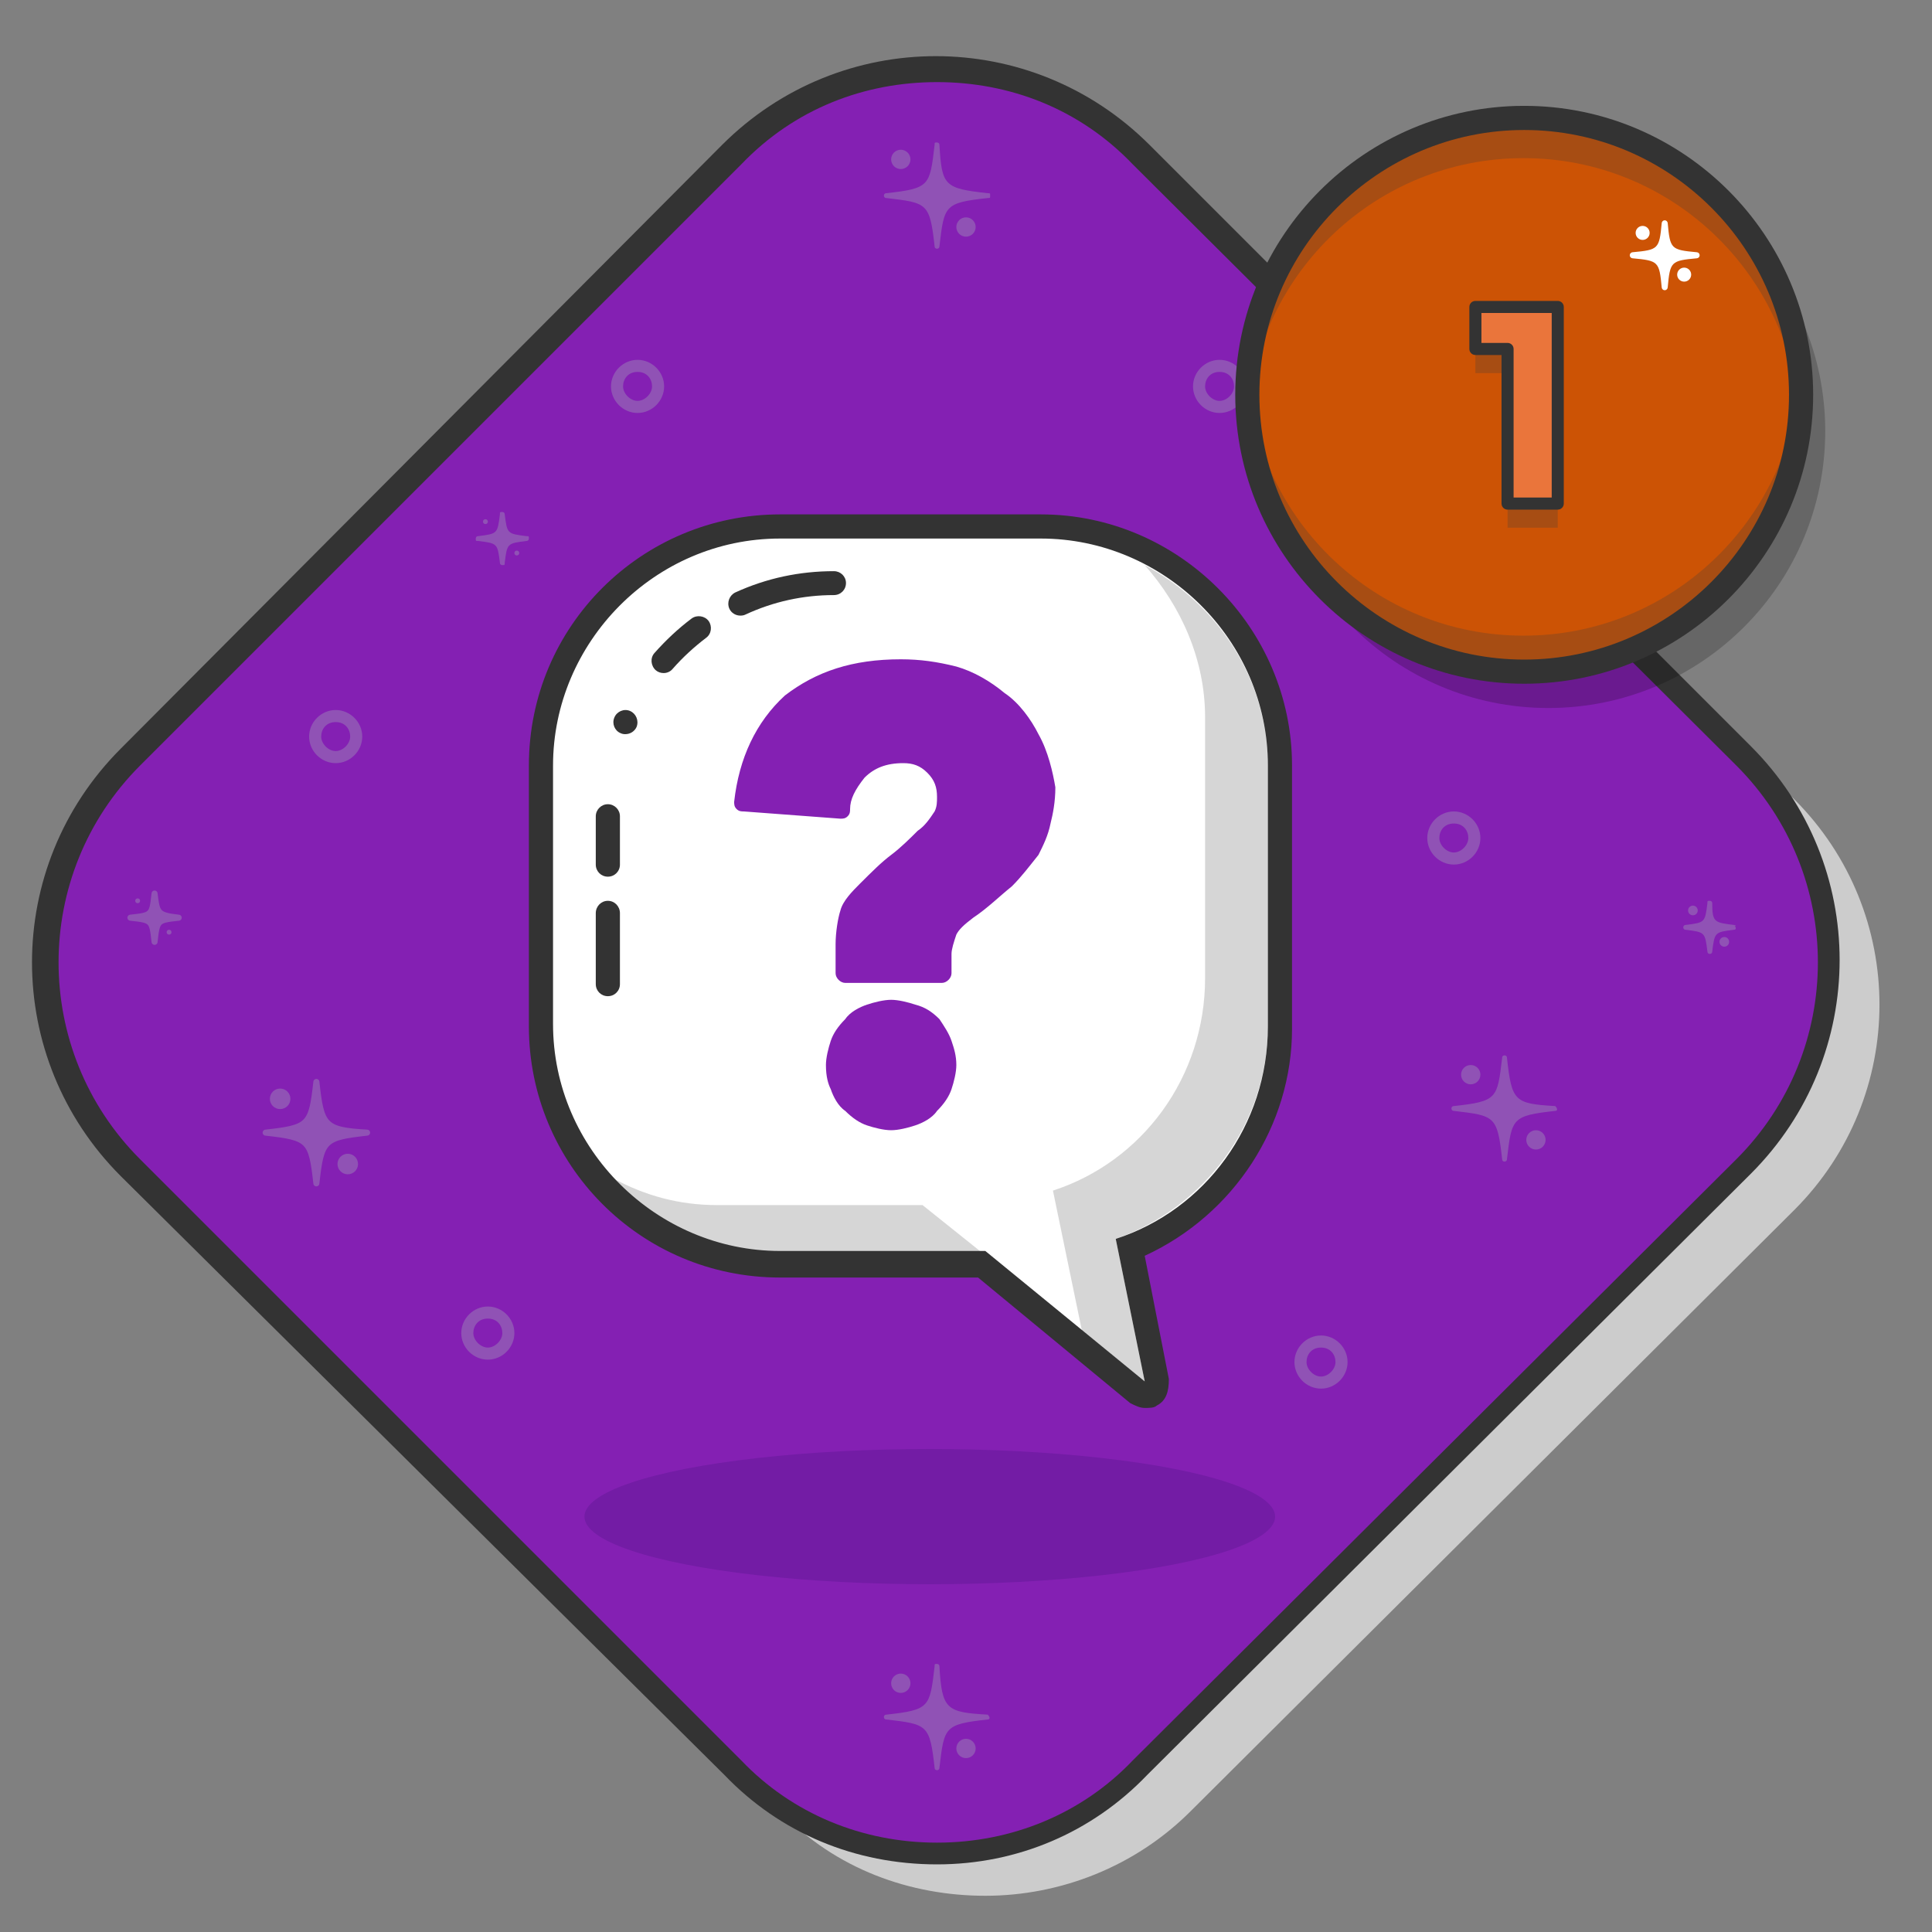 <?xml version="1.0" encoding="utf-8"?>
<!-- Generator: Adobe Illustrator 21.1.0, SVG Export Plug-In . SVG Version: 6.00 Build 0)  -->
<svg version="1.1" id="Layer_1" xmlns="http://www.w3.org/2000/svg" xmlns:xlink="http://www.w3.org/1999/xlink" x="0px" y="0px"
	 viewBox="0 0 80 80" style="enable-background:new 0 0 80 80;" xml:space="preserve">
<rect x="0" y="0" width="80" height="80" fill="#808080" stroke="none"/>
<style type="text/css">
	.st0{fill:none;}
	.st1{fill:#CCCCCC;}
	.st2{fill:#8420B3;}
	.st3{fill:#333333;}
	.st4{fill:#9052B5;stroke:#9052B5;stroke-width:0.25;stroke-linecap:round;stroke-linejoin:round;stroke-miterlimit:10;}
	.st5{fill:#9052B5;}
	.st6{fill:#FFFFFF;}
	.st7{opacity:0.2;}
	.st8{fill:#731CA5;}
	.st9{fill:#CC5305;}
	.st10{fill:#A74D13;}
	.st11{fill:#EA753B;}
</style>
<title>RS-DS-Badges</title>
<rect class="st0" width="80" height="80"/>
<g>
	<path class="st1" d="M40.8,4.7c-3.1,0-6.1,1.2-8.5,3.5L7.4,33.1c-4.7,4.7-4.7,12.3,0,17L32.3,75c2.3,2.4,5.4,3.5,8.5,3.5
		s6.2-1.2,8.5-3.5l25-24.9c4.7-4.7,4.7-12.3,0-17l-25-24.9C46.9,5.9,43.9,4.7,40.8,4.7"/>
</g>
<g>
	<path class="st2" d="M30.3,73.2L5.4,48.3c-4.7-4.7-4.7-12.3,0-17L30.3,6.4c4.7-4.7,12.3-4.7,17,0l24.9,24.9c4.7,4.7,4.7,12.3,0,17
		l-25,24.9C42.6,77.9,34.9,77.9,30.3,73.2z"/>
	<path class="st3" d="M38.8,77.2C38.7,77.2,38.7,77.2,38.8,77.2c-3.4,0-6.5-1.3-8.8-3.7L5,48.7C0.1,43.8,0.1,35.9,5,31L29.9,6
		c4.9-4.9,12.8-4.9,17.7,0l24.9,24.9c4.9,4.9,4.9,12.8,0,17.7l-25,24.9C45.2,75.9,42.1,77.2,38.8,77.2z M38.8,3.4
		c-3,0-5.9,1.1-8.1,3.4L5.8,31.7c-4.5,4.5-4.5,11.8,0,16.3l24.9,24.9l0,0c2.1,2.2,5,3.4,8.1,3.4s6-1.2,8.1-3.4l25-24.9
		c4.5-4.5,4.5-11.8,0-16.3l-25-24.9C44.7,4.5,41.8,3.4,38.8,3.4z"/>
</g>
<g>
	<path class="st4" d="M13.1,44.8c-0.2,1.8-0.3,1.9-2.1,2.1c1.8,0.2,1.9,0.3,2.1,2.1c0.2-1.8,0.3-1.9,2.1-2.1
		C13.4,46.8,13.3,46.6,13.1,44.8z"/>
	<circle class="st4" cx="11.6" cy="45.5" r="0.3"/>
	<circle class="st4" cx="14.4" cy="48.2" r="0.3"/>
</g>
<g>
	<path class="st5" d="M64.4,45.8c-1.7-0.1-1.8-0.2-2-2c0-0.1-0.1-0.1-0.1-0.1s-0.1,0-0.1,0.1c-0.2,1.7-0.2,1.8-2,2
		c-0.1,0-0.1,0.1-0.1,0.1s0,0.1,0.1,0.1c1.7,0.2,1.8,0.2,2,2c0,0.1,0.1,0.1,0.1,0.1s0.1,0,0.1-0.1c0.2-1.7,0.2-1.8,2-2
		C64.5,46,64.5,45.9,64.4,45.8C64.5,45.8,64.5,45.8,64.4,45.8z"/>
	<circle class="st5" cx="60.9" cy="44.5" r="0.4"/>
	<circle class="st5" cx="63.6" cy="47.2" r="0.4"/>
</g>
<g>
	<path class="st5" d="M40.9,8c-1.8-0.2-1.9-0.3-2-2c0-0.1-0.1-0.1-0.1-0.1c-0.1,0-0.1,0-0.1,0.1c-0.2,1.7-0.2,1.8-2,2
		c-0.1,0-0.1,0.1-0.1,0.1s0,0.1,0.1,0.1c1.7,0.2,1.8,0.2,2,2c0,0.1,0.1,0.1,0.1,0.1s0.1,0,0.1-0.1c0.2-1.7,0.2-1.8,2-2
		c0.1,0,0.1,0,0.1-0.1S41,8,40.9,8z"/>
	<circle class="st5" cx="37.3" cy="6.6" r="0.4"/>
	<circle class="st5" cx="40" cy="9.4" r="0.4"/>
</g>
<g>
	<path class="st5" d="M40.9,71c-1.7-0.1-1.9-0.2-2-2c0-0.1-0.1-0.1-0.1-0.1c-0.1,0-0.1,0-0.1,0.1c-0.2,1.7-0.2,1.8-2,2
		c-0.1,0-0.1,0.1-0.1,0.1s0,0.1,0.1,0.1c1.7,0.2,1.8,0.2,2,2c0,0.1,0.1,0.1,0.1,0.1s0.1,0,0.1-0.1c0.2-1.7,0.2-1.8,2-2
		C41,71.2,41,71.1,40.9,71C41,71,41,71,40.9,71z"/>
	<circle class="st5" cx="37.3" cy="69.7" r="0.4"/>
	<circle class="st5" cx="40" cy="72.4" r="0.4"/>
</g>
<g>
	<path class="st5" d="M71.8,38.3c-0.8-0.1-0.9-0.1-0.9-0.9c0-0.1-0.1-0.1-0.1-0.1c-0.1,0-0.1,0-0.1,0.1c-0.1,0.8-0.1,0.8-0.9,0.9
		c-0.1,0-0.1,0.1-0.1,0.1s0,0.1,0.1,0.1c0.8,0.1,0.8,0.1,0.9,0.9c0,0.1,0.1,0.1,0.1,0.1s0.1,0,0.1-0.1c0.1-0.8,0.1-0.8,0.9-0.9
		C71.9,38.5,71.9,38.4,71.8,38.3C71.9,38.4,71.9,38.3,71.8,38.3z"/>
	<circle class="st5" cx="70.1" cy="37.7" r="0.2"/>
	<circle class="st5" cx="71.4" cy="39" r="0.2"/>
</g>
<g>
	<path class="st4" d="M6.4,37c-0.1,0.9-0.1,0.9-1,1c0.9,0.1,0.9,0.1,1,1c0.1-0.9,0.1-0.9,1-1C6.5,37.9,6.5,37.8,6.4,37z"/>
	<circle class="st5" cx="5.7" cy="37.3" r="0.1"/>
	<circle class="st5" cx="7" cy="38.6" r="0.1"/>
</g>
<g>
	<path class="st5" d="M58.5,24.1c-0.8-0.1-0.8-0.1-0.9-0.9l0,0c0-0.1-0.1-0.1-0.1-0.1l0,0c-0.1,0-0.1,0-0.1,0.1
		c-0.1,0.8-0.1,0.8-0.9,0.9c-0.1,0-0.1,0.1-0.1,0.1c0,0.1,0,0.1,0.1,0.1c0.8,0.1,0.8,0.1,0.9,0.9c0,0.1,0.1,0.1,0.1,0.1
		s0.1,0,0.1-0.1c0.1-0.8,0.1-0.8,0.9-0.9c0.1,0,0.1-0.1,0.1-0.1C58.6,24.1,58.6,24.1,58.5,24.1z"/>
	<circle class="st5" cx="56.8" cy="23.5" r="0.2"/>
	<circle class="st5" cx="58.1" cy="24.8" r="0.2"/>
</g>
<g>
	<path class="st5" d="M21.8,22.2c-0.8-0.1-0.8-0.1-0.9-0.9c0-0.1-0.1-0.1-0.1-0.1c-0.1,0-0.1,0-0.1,0.1c-0.1,0.8-0.1,0.8-0.9,0.9
		c-0.1,0-0.1,0.1-0.1,0.1c0,0.1,0,0.1,0.1,0.1c0.8,0.1,0.8,0.1,0.9,0.9c0,0.1,0.1,0.1,0.1,0.1c0.1,0,0.1,0,0.1-0.1
		c0.1-0.8,0.1-0.8,0.9-0.9c0.1,0,0.1-0.1,0.1-0.1C21.9,22.2,21.9,22.2,21.8,22.2z"/>
	<circle class="st5" cx="20.1" cy="21.6" r="0.1"/>
	<circle class="st5" cx="21.4" cy="22.9" r="0.1"/>
</g>
<g>
	<g>
		<g>
			<path class="st6" d="M47.4,57.8c-0.1,0-0.2,0-0.3-0.1l-6.5-5.3h-8.3c-5.4,0-9.9-4.4-9.9-9.9V31.7c0-5.4,4.4-9.9,9.9-9.9h10.8
				c5.4,0,9.9,4.4,9.9,9.9v10.8c0,4-2.5,7.6-6.2,9.1l1.1,5.5c0,0.2-0.1,0.4-0.2,0.5C47.6,57.7,47.5,57.8,47.4,57.8z"/>
		</g>
		<g>
			<path class="st3" d="M43.1,22.3c5.1,0,9.4,4.2,9.4,9.4v10.8c0,4.1-2.6,7.6-6.3,8.8l0,0l1.2,5.9l-6.6-5.4h-8.5
				c-5.1,0-9.4-4.2-9.4-9.4V31.7c0-5.1,4.2-9.4,9.4-9.4L43.1,22.3 M43.1,21.3H32.3c-5.7,0-10.4,4.6-10.4,10.4v10.8
				c0,5.7,4.6,10.4,10.4,10.4h8.2l6.3,5.2c0.2,0.1,0.4,0.2,0.6,0.2c0.2,0,0.4,0,0.5-0.1c0.4-0.2,0.5-0.6,0.5-1.1l-1-5.1
				c3.7-1.7,6.1-5.4,6.1-9.4V31.7C53.5,26,48.8,21.3,43.1,21.3L43.1,21.3z"/>
		</g>
	</g>
	<g>
		<path class="st2" d="M38.9,42.2c-0.3-0.3-0.6-0.5-1-0.6c-0.3-0.1-0.7-0.2-1-0.2s-0.7,0.1-1,0.2c-0.3,0.1-0.7,0.3-0.9,0.6
			c-0.3,0.3-0.5,0.6-0.6,0.9c-0.1,0.3-0.2,0.7-0.2,1c0,0.5,0.1,0.8,0.2,1c0.1,0.3,0.3,0.7,0.6,0.9c0.3,0.3,0.6,0.5,0.9,0.6
			c0.3,0.1,0.7,0.2,1,0.2s0.7-0.1,1-0.2c0.3-0.1,0.7-0.3,0.9-0.6c0.3-0.3,0.5-0.6,0.6-0.9c0.1-0.3,0.2-0.7,0.2-1
			c0-0.4-0.1-0.7-0.2-1C39.3,42.8,39.1,42.5,38.9,42.2z"/>
		<path class="st2" d="M43,30.4c-0.3-0.6-0.8-1.3-1.4-1.7c-0.6-0.5-1.3-0.9-2-1.1c-0.8-0.2-1.5-0.3-2.3-0.3c-2,0-3.5,0.5-4.8,1.5
			c-1.2,1.1-1.9,2.6-2.1,4.4c0,0.1,0,0.2,0.1,0.3s0.2,0.1,0.3,0.1l4,0.3c0.1,0,0.2,0,0.3-0.1s0.1-0.2,0.1-0.3c0-0.4,0.2-0.8,0.6-1.3
			c0.4-0.4,0.9-0.6,1.6-0.6c0.4,0,0.7,0.1,1,0.4s0.4,0.6,0.4,1c0,0.2,0,0.4-0.1,0.6c-0.2,0.3-0.4,0.6-0.7,0.8
			c-0.3,0.3-0.7,0.7-1.1,1c-0.4,0.3-0.8,0.7-1.3,1.2c-0.3,0.3-0.7,0.7-0.8,1.1c-0.1,0.3-0.2,0.9-0.2,1.4v1.2c0,0.2,0.2,0.4,0.4,0.4
			h4c0.2,0,0.4-0.2,0.4-0.4v-0.8c0-0.2,0.1-0.5,0.2-0.8c0.1-0.2,0.3-0.4,0.7-0.7c0.6-0.4,1.1-0.9,1.6-1.3c0.4-0.4,0.7-0.8,1.1-1.3
			c0.2-0.4,0.4-0.8,0.5-1.3c0.1-0.4,0.2-0.9,0.2-1.5C43.6,32,43.4,31.1,43,30.4z"/>
	</g>
</g>
<g class="st7">
	<path class="st3" d="M38.2,49.9h-8.5c-1.6,0-3-0.4-4.3-1.1c1.7,1.9,4.2,3.1,6.9,3.1h8.4L38.2,49.9z"/>
	<path class="st3" d="M47.4,23.4c1.5,1.7,2.5,3.9,2.5,6.3v10.8c0,4.1-2.6,7.6-6.3,8.8l0,0l1.2,5.8l2.6,2.1l-1.2-5.9l0,0
		c3.7-1.3,6.3-4.8,6.3-8.8V31.7C52.5,28.1,50.4,25,47.4,23.4z"/>
</g>
<ellipse class="st8" cx="38.5" cy="62.8" rx="14.3" ry="2.8"/>
<g>
	<path class="st5" d="M13.9,31.6c-0.6,0-1.1-0.5-1.1-1.1s0.5-1.1,1.1-1.1s1.1,0.5,1.1,1.1S14.5,31.6,13.9,31.6z M13.9,29.9
		c-0.4,0-0.6,0.3-0.6,0.6s0.3,0.6,0.6,0.6s0.6-0.3,0.6-0.6S14.3,29.9,13.9,29.9z"/>
</g>
<g>
	<path class="st5" d="M26.4,17.1c-0.6,0-1.1-0.5-1.1-1.1s0.5-1.1,1.1-1.1s1.1,0.5,1.1,1.1S27,17.1,26.4,17.1z M26.4,15.4
		c-0.4,0-0.6,0.3-0.6,0.6c0,0.3,0.3,0.6,0.6,0.6c0.3,0,0.6-0.3,0.6-0.6S26.8,15.4,26.4,15.4z"/>
</g>
<g>
	<path class="st5" d="M50.5,17.1c-0.6,0-1.1-0.5-1.1-1.1s0.5-1.1,1.1-1.1s1.1,0.5,1.1,1.1S51.1,17.1,50.5,17.1z M50.5,15.4
		c-0.4,0-0.6,0.3-0.6,0.6c0,0.3,0.3,0.6,0.6,0.6s0.6-0.3,0.6-0.6S50.9,15.4,50.5,15.4z"/>
</g>
<g>
	<path class="st5" d="M20.2,56.3c-0.6,0-1.1-0.5-1.1-1.1s0.5-1.1,1.1-1.1s1.1,0.5,1.1,1.1C21.3,55.8,20.8,56.3,20.2,56.3z
		 M20.2,54.6c-0.4,0-0.6,0.3-0.6,0.6s0.3,0.6,0.6,0.6s0.6-0.3,0.6-0.6C20.8,54.9,20.6,54.6,20.2,54.6z"/>
</g>
<g>
	<path class="st5" d="M60.2,35.8c-0.6,0-1.1-0.5-1.1-1.1s0.5-1.1,1.1-1.1s1.1,0.5,1.1,1.1S60.8,35.8,60.2,35.8z M60.2,34.1
		c-0.4,0-0.6,0.3-0.6,0.6s0.3,0.6,0.6,0.6s0.6-0.3,0.6-0.6C60.8,34.4,60.6,34.1,60.2,34.1z"/>
</g>
<g>
	<path class="st5" d="M54.7,57.5c-0.6,0-1.1-0.5-1.1-1.1s0.5-1.1,1.1-1.1s1.1,0.5,1.1,1.1S55.3,57.5,54.7,57.5z M54.7,55.8
		c-0.4,0-0.6,0.3-0.6,0.6s0.3,0.6,0.6,0.6s0.6-0.3,0.6-0.6S55.1,55.8,54.7,55.8z"/>
</g>
<g>
	<g class="st7">
		<circle cx="64.114" cy="17.852" r="11.465"/>
	</g>
	<g>
		<circle class="st9" cx="63.114" cy="16.348" r="11.465"/>
	</g>
	<g>
		<path class="st10" d="M63.086,26.321c-6.079,0-11.039-4.734-11.427-10.715
			c-0.016,0.249-0.038,0.497-0.038,0.75c0,6.332,5.133,11.465,11.465,11.465
			c6.332,0,11.465-5.133,11.465-11.465c0-0.253-0.022-0.501-0.038-0.75
			C74.124,21.586,69.164,26.321,63.086,26.321z"/>
	</g>
	<g>
		<path class="st10" d="M63.086,6.548c6.079,0,11.039,4.734,11.427,10.715
			c0.016-0.249,0.038-0.497,0.038-0.75c0-6.332-5.133-11.465-11.465-11.465
			c-6.332,0-11.465,5.133-11.465,11.465c0,0.253,0.022,0.501,0.038,0.75
			C52.047,11.282,57.007,6.548,63.086,6.548z"/>
	</g>
	<g>
		<path class="st3" d="M63.114,28.312c-6.598,0-11.965-5.367-11.965-11.965
			c0-6.597,5.367-11.964,11.965-11.964S75.079,9.75,75.079,16.348
			C75.079,22.945,69.712,28.312,63.114,28.312z M63.114,5.383c-6.046,0-10.965,4.918-10.965,10.964
			S57.068,27.312,63.114,27.312S74.079,22.394,74.079,16.348S69.16,5.383,63.114,5.383z"/>
	</g>
	<g>
		<path class="st6" d="M70.266,10.445c-1.077-0.099-1.111-0.133-1.21-1.209
			c-0.006-0.064-0.06-0.114-0.124-0.114s-0.118,0.049-0.124,0.114
			c-0.1,1.076-0.134,1.11-1.21,1.209c-0.064,0.006-0.113,0.06-0.113,0.125
			s0.049,0.119,0.113,0.125c1.076,0.099,1.11,0.133,1.21,1.209
			c0.006,0.064,0.06,0.114,0.124,0.114s0.118-0.049,0.124-0.114
			c0.099-1.076,0.133-1.11,1.21-1.209c0.064-0.006,0.113-0.06,0.113-0.125
			S70.33,10.451,70.266,10.445z"/>
		<circle class="st6" cx="68.018" cy="9.644" r="0.29"/>
		<circle class="st6" cx="69.738" cy="11.372" r="0.29"/>
	</g>
</g>
<g>
	<path class="st10" d="M61.093,15.45V13.709h3.41v8.143h-2.078v-6.402H61.093z"/>
</g>
<g>
	<g>
		<path class="st11" d="M61.093,14.45V12.709h3.41v8.143h-2.078v-6.402H61.093z"/>
		<path class="st3" d="M64.503,21.102H62.425c-0.138,0-0.25-0.112-0.25-0.25v-6.152h-1.082
			c-0.138,0-0.25-0.112-0.25-0.25v-1.74c0-0.138,0.112-0.25,0.25-0.25h3.41c0.138,0,0.25,0.112,0.25,0.25v8.143
			C64.753,20.99,64.641,21.102,64.503,21.102z M62.675,20.602h1.578v-7.643h-2.91v1.24h1.082
			c0.138,0,0.25,0.112,0.25,0.25V20.602z"/>
	</g>
</g>
<g>
	<path class="st3" d="M25.17,41.25c-0.28,0-0.5-0.22-0.5-0.5v-2.939c0-0.28,0.22-0.51,0.5-0.51
		c0.28,0,0.5,0.229,0.5,0.51v2.939C25.67,41.03,25.45,41.25,25.17,41.25z M25.17,36.301
		c-0.28,0-0.5-0.221-0.5-0.5v-2c0-0.271,0.22-0.5,0.5-0.5c0.28,0,0.5,0.229,0.5,0.5v2
		C25.67,36.08,25.45,36.301,25.17,36.301z M25.89,30.4c-0.06,0-0.13-0.01-0.19-0.04
		c-0.25-0.1-0.37-0.4-0.26-0.65c0.1-0.25,0.4-0.38,0.65-0.27s0.37,0.4,0.27,0.66
		C26.28,30.28,26.1,30.4,25.89,30.4z M27.48,27.87c-0.12,0-0.24-0.04-0.33-0.12
		c-0.1-0.09-0.16-0.22-0.17-0.35c-0.01-0.13,0.03-0.26,0.12-0.36
		c0.47-0.53,0.98-1.01,1.54-1.43c0.22-0.16,0.54-0.11,0.7,0.1
		c0.16,0.22,0.12,0.54-0.1,0.7c-0.5,0.38-0.97,0.81-1.39,1.29
		C27.76,27.81,27.62,27.87,27.48,27.87z M30.66,25.491c-0.2,0-0.38-0.11-0.46-0.29
		c-0.11-0.25,0-0.55,0.25-0.67c1.29-0.59,2.66-0.88,4.08-0.88c0.28,0,0.5,0.22,0.5,0.49
		c0,0.28-0.22,0.5-0.5,0.5c-1.27,0-2.51,0.27-3.67,0.81
		C30.8,25.48,30.73,25.491,30.66,25.491z"/>
</g>
</svg>
